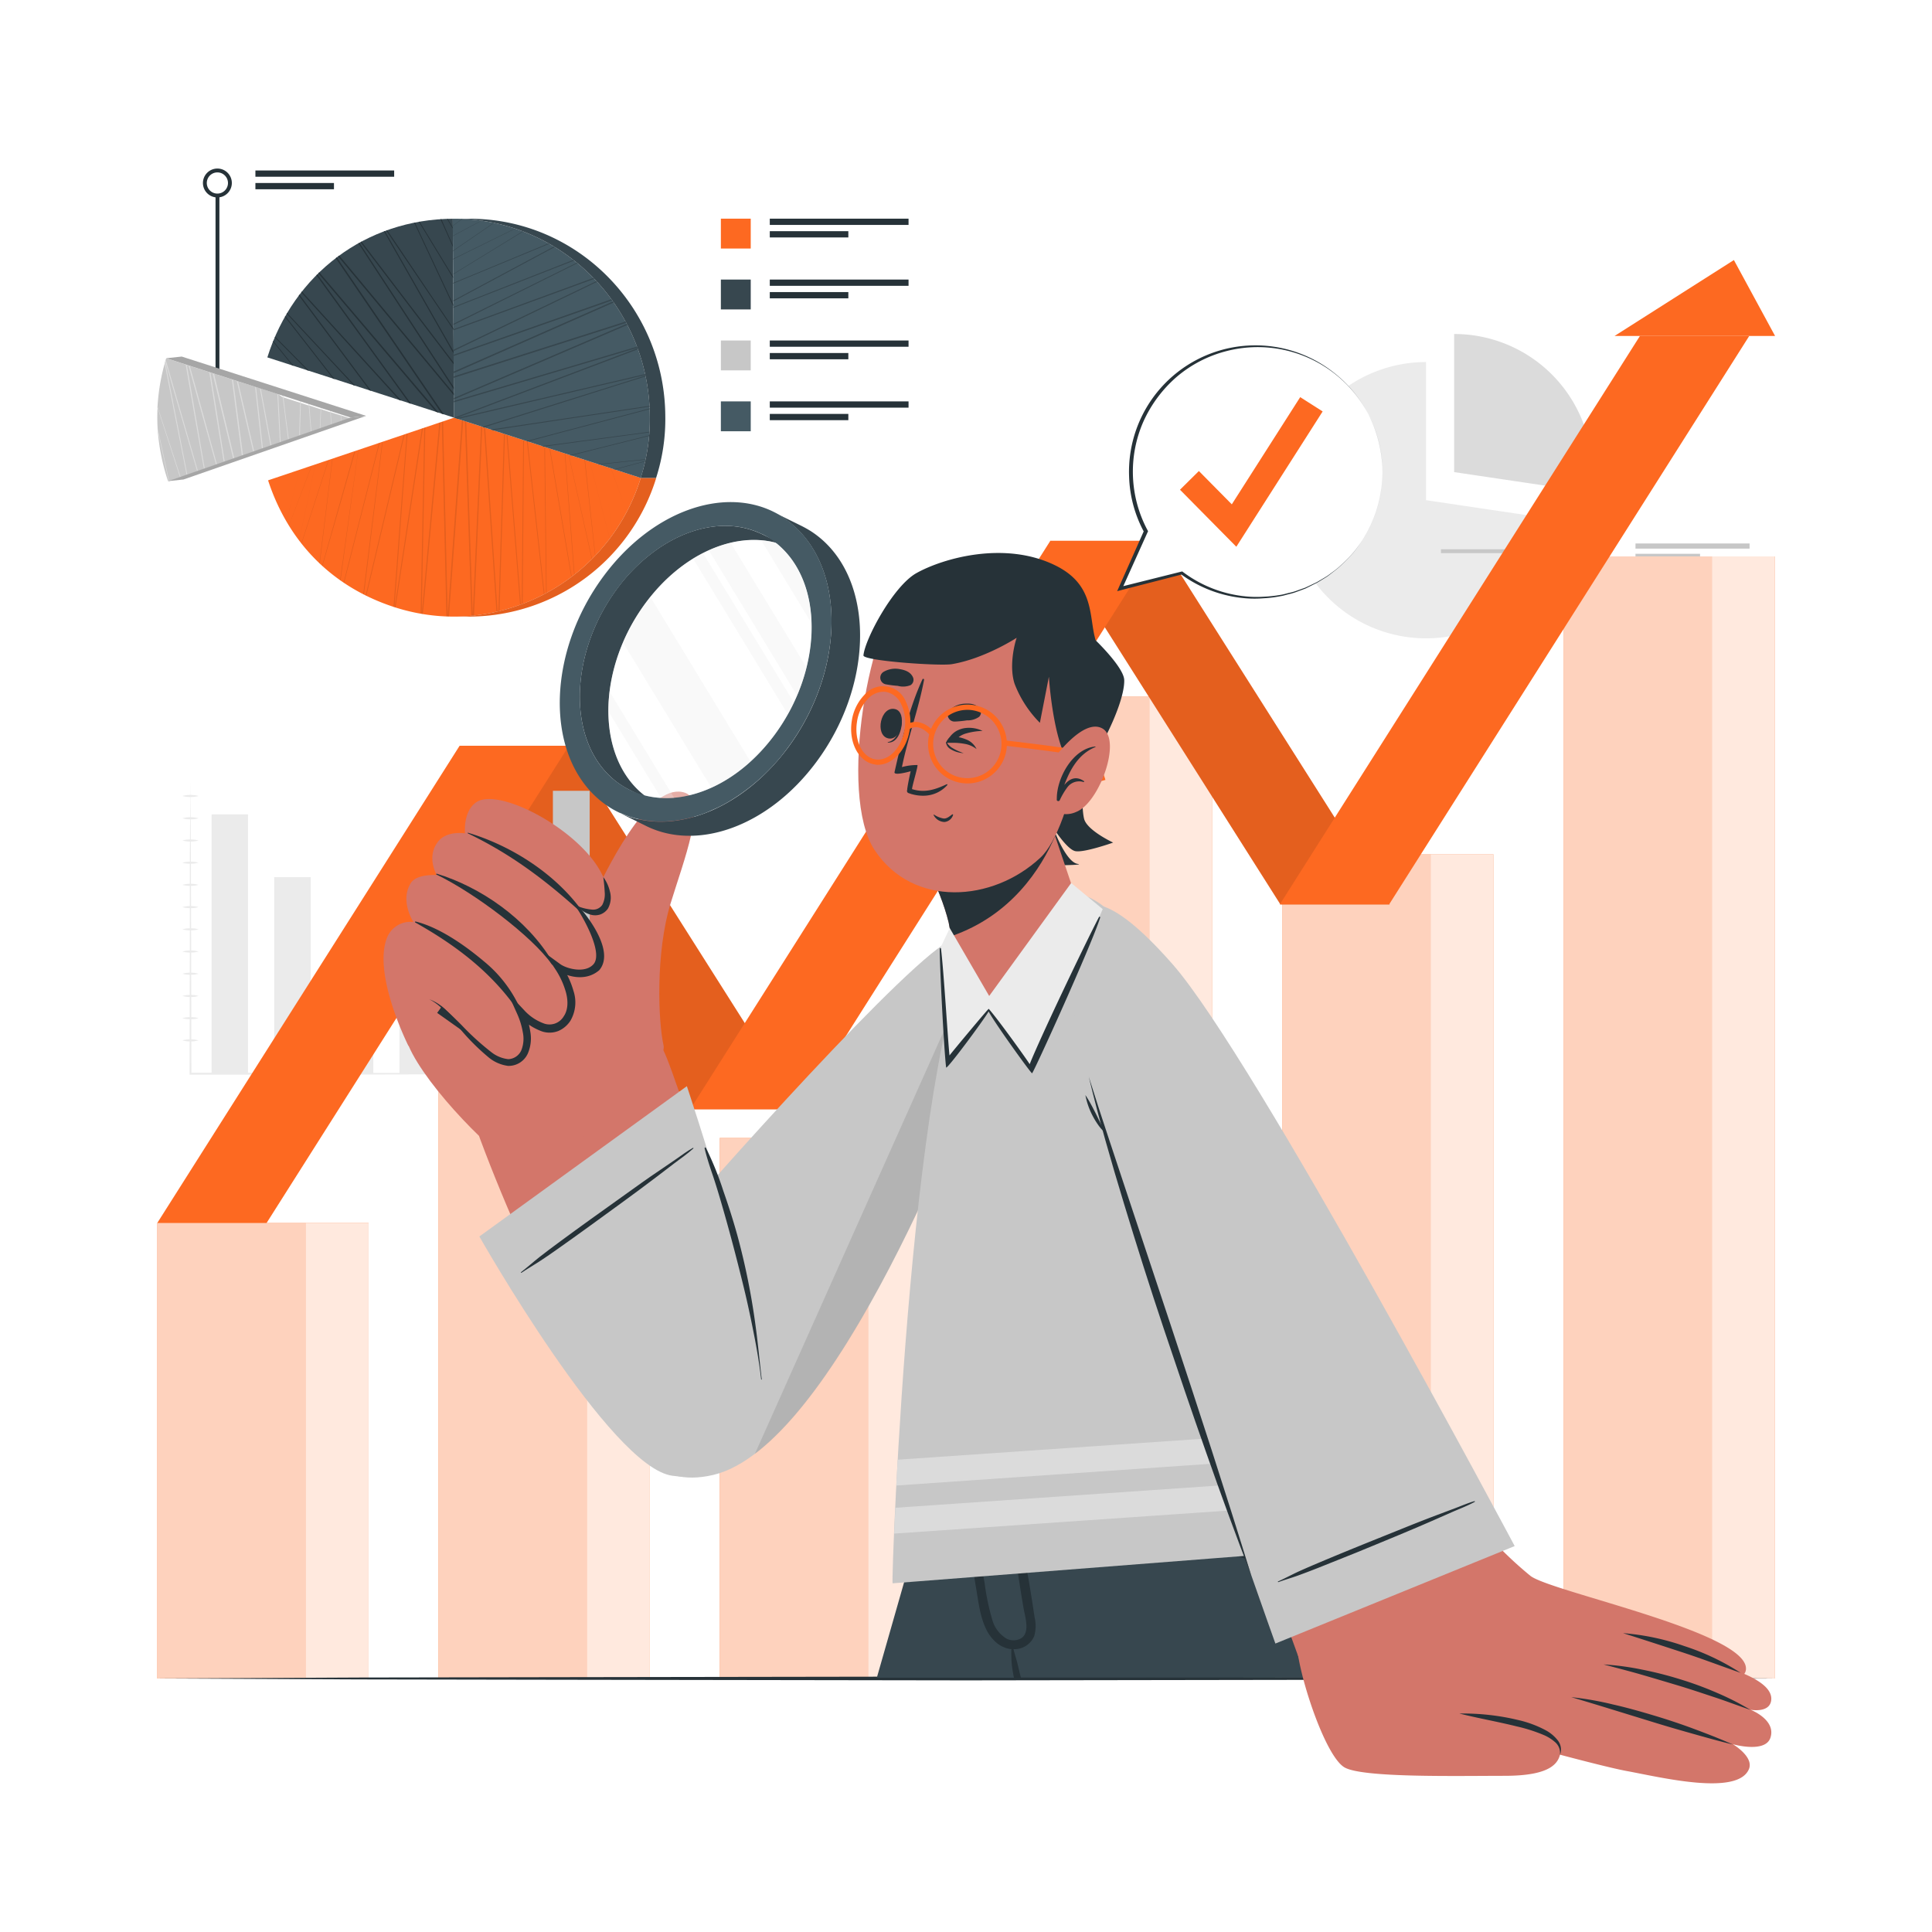 <svg class="animated" id="freepik_stories-analyze" xmlns="http://www.w3.org/2000/svg" viewBox="0 0 500 500" version="1.1" xmlns:xlink="http://www.w3.org/1999/xlink" xmlns:svgjs="http://svgjs.com/svgjs"><style>svg#freepik_stories-analyze:not(.animated) .animable {opacity: 0;}svg#freepik_stories-analyze.animated #freepik--Character--inject-2 {animation: 3s Infinite  linear wind;animation-delay: 0s;}            @keyframes wind {                0% {                    transform: rotate( 0deg );                }                25% {                    transform: rotate( 1deg );                }                75% {                    transform: rotate( -1deg );                }            }        </style><g id="freepik--background-complete--inject-2" class="animable" style="transform-origin: 250px 182.28px;"><path d="M404.41,134.7a35.75,35.75,0,1,1-35.36-41v35.74Z" style="fill: rgb(235, 235, 235); transform-origin: 368.854px 129.45px;" id="elkbimhuo2ky9" class="animable"></path><path d="M412.07,122.18a35,35,0,0,1-.39,5.25l-35.35-5.25V86.44a35.71,35.71,0,0,1,35.74,35.74Z" style="fill: rgb(219, 219, 219); transform-origin: 394.2px 106.935px;" id="el54y3s9t1xl7" class="animable"></path><rect x="372.92" y="142.15" width="38.01" height="1" style="fill: rgb(199, 199, 199); transform-origin: 391.925px 142.65px;" id="ele72g06gi51" class="animable"></rect><path d="M413.6,145.82a3.17,3.17,0,1,1,3.16-3.17A3.16,3.16,0,0,1,413.6,145.82Zm0-5.33a2.17,2.17,0,1,0,2.16,2.16A2.16,2.16,0,0,0,413.6,140.49Z" style="fill: rgb(199, 199, 199); transform-origin: 413.59px 142.65px;" id="elbt0q2uq4v27" class="animable"></path><rect x="423.26" y="140.65" width="29.53" height="1.33" style="fill: rgb(199, 199, 199); transform-origin: 438.025px 141.315px;" id="el2htcikclqz" class="animable"></rect><rect x="423.26" y="143.32" width="16.71" height="1.33" style="fill: rgb(199, 199, 199); transform-origin: 431.615px 143.985px;" id="el71818bom99f" class="animable"></rect><rect x="54.76" y="210.76" width="9.43" height="67.1" style="fill: rgb(235, 235, 235); transform-origin: 59.475px 244.31px;" id="elpqtuosmnan" class="animable"></rect><rect x="70.97" y="227.01" width="9.43" height="50.86" style="fill: rgb(235, 235, 235); transform-origin: 75.685px 252.44px;" id="else9cixuot9q" class="animable"></rect><rect x="87.18" y="252.43" width="9.43" height="25.43" style="fill: rgb(235, 235, 235); transform-origin: 91.895px 265.145px;" id="el0oqd1padydbh" class="animable"></rect><rect x="103.38" y="237.91" width="9.43" height="39.95" style="fill: rgb(235, 235, 235); transform-origin: 108.095px 257.885px;" id="elmta5s0va8wn" class="animable"></rect><rect x="119.59" y="222.66" width="9.43" height="55.21" style="fill: rgb(235, 235, 235); transform-origin: 124.305px 250.265px;" id="elm9mflkwbez" class="animable"></rect><rect x="135.8" y="213.69" width="9.43" height="64.18" style="fill: rgb(235, 235, 235); transform-origin: 140.515px 245.78px;" id="elmvce89svd7g" class="animable"></rect><path d="M49.29,202.23l.11,18.91.06,18.91.07,37.81-.24-.23q13,0,26,0l26,.05,26,.05,26,.14-26,.14-26,.06-26,.05q-13,0-26,0h-.23v-.24l.07-37.81,0-18.91Z" style="fill: rgb(235, 235, 235); transform-origin: 101.175px 240.175px;" id="eldjduanvbim4" class="animable"></path><path d="M47.21,206a7.11,7.11,0,0,1,2.08-.26,7,7,0,0,1,2.08.26,7.38,7.38,0,0,1-2.08.27A7.48,7.48,0,0,1,47.21,206Z" style="fill: rgb(235, 235, 235); transform-origin: 49.29px 206.004px;" id="elcwbmfm2ukef" class="animable"></path><path d="M47.21,211.77a7.48,7.48,0,0,1,2.08-.27,7.38,7.38,0,0,1,2.08.27,7.38,7.38,0,0,1-2.08.27A7.48,7.48,0,0,1,47.21,211.77Z" style="fill: rgb(235, 235, 235); transform-origin: 49.29px 211.77px;" id="elvc1n2pjxjx9" class="animable"></path><path d="M47.21,217.52a7.48,7.48,0,0,1,2.08-.27,7.38,7.38,0,0,1,2.08.27,7.38,7.38,0,0,1-2.08.27A7.48,7.48,0,0,1,47.21,217.52Z" style="fill: rgb(235, 235, 235); transform-origin: 49.29px 217.52px;" id="eldyw92rutqcc" class="animable"></path><path d="M47.21,223.27a7.48,7.48,0,0,1,2.08-.27,7.38,7.38,0,0,1,2.08.27,7,7,0,0,1-2.08.26A7.11,7.11,0,0,1,47.21,223.27Z" style="fill: rgb(235, 235, 235); transform-origin: 49.29px 223.266px;" id="elg76ferk1flb" class="animable"></path><path d="M47.21,229a7.48,7.48,0,0,1,2.08-.27,7,7,0,0,1,2.08.27,7.37,7.37,0,0,1-2.08.26A7.46,7.46,0,0,1,47.21,229Z" style="fill: rgb(235, 235, 235); transform-origin: 49.29px 228.995px;" id="elg0tzul8zxbu" class="animable"></path><path d="M47.21,234.76a7.11,7.11,0,0,1,2.08-.26,7,7,0,0,1,2.08.26,7.38,7.38,0,0,1-2.08.27A7.48,7.48,0,0,1,47.21,234.76Z" style="fill: rgb(235, 235, 235); transform-origin: 49.29px 234.764px;" id="elgg9am2fntok" class="animable"></path><path d="M47.21,240.51a7.48,7.48,0,0,1,2.08-.27,7.38,7.38,0,0,1,2.08.27,7.38,7.38,0,0,1-2.08.27A7.48,7.48,0,0,1,47.21,240.51Z" style="fill: rgb(235, 235, 235); transform-origin: 49.29px 240.51px;" id="elvuw1mf3v2d" class="animable"></path><path d="M47.21,246.26a7.48,7.48,0,0,1,2.08-.27,7.38,7.38,0,0,1,2.08.27,7.38,7.38,0,0,1-2.08.27A7.48,7.48,0,0,1,47.21,246.26Z" style="fill: rgb(235, 235, 235); transform-origin: 49.29px 246.26px;" id="elgre161pmd2w" class="animable"></path><path d="M47.21,252a7.48,7.48,0,0,1,2.08-.27,7.38,7.38,0,0,1,2.08.27,7,7,0,0,1-2.08.26A7.11,7.11,0,0,1,47.21,252Z" style="fill: rgb(235, 235, 235); transform-origin: 49.29px 251.996px;" id="elg0ao60ty7bj" class="animable"></path><path d="M47.21,257.76a7.48,7.48,0,0,1,2.08-.27,7,7,0,0,1,2.08.27,7,7,0,0,1-2.08.26A7.46,7.46,0,0,1,47.21,257.76Z" style="fill: rgb(235, 235, 235); transform-origin: 49.29px 257.755px;" id="elzko9lclor9" class="animable"></path><path d="M47.21,263.5a7.46,7.46,0,0,1,2.08-.26,7,7,0,0,1,2.08.26,7,7,0,0,1-2.08.27A7.48,7.48,0,0,1,47.21,263.5Z" style="fill: rgb(235, 235, 235); transform-origin: 49.29px 263.505px;" id="eldxqi6ry62vr" class="animable"></path><path d="M47.21,269.25a7.48,7.48,0,0,1,2.08-.27,7.38,7.38,0,0,1,2.08.27,7.38,7.38,0,0,1-2.08.27A7.48,7.48,0,0,1,47.21,269.25Z" style="fill: rgb(235, 235, 235); transform-origin: 49.29px 269.25px;" id="elarglbssddw" class="animable"></path></g><g id="freepik--chart-2--inject-2" class="animable animator-active" style="transform-origin: 250.005px 289.195px;"><rect x="40.7" y="316.51" width="54.69" height="117.88" style="fill: rgb(253, 105, 33); transform-origin: 68.045px 375.45px;" id="el5yh0wlsar19" class="animable"></rect><g id="elgvpwqtvmd0m"><rect x="40.7" y="316.51" width="54.69" height="117.88" style="fill: rgb(255, 255, 255); opacity: 0.7; transform-origin: 68.045px 375.45px;" class="animable"></rect></g><g id="elv5mftk23jc"><rect x="79.18" y="316.51" width="16.21" height="117.88" style="fill: rgb(255, 255, 255); opacity: 0.5; transform-origin: 87.285px 375.45px;" class="animable"></rect></g><rect x="113.48" y="227.15" width="54.68" height="207.24" style="fill: rgb(253, 105, 33); transform-origin: 140.82px 330.77px;" id="ely3tzmjv13yd" class="animable"></rect><g id="eld37egp0836a"><rect x="113.48" y="227.15" width="54.68" height="207.24" style="fill: rgb(255, 255, 255); opacity: 0.7; transform-origin: 140.82px 330.77px;" class="animable"></rect></g><g id="elq9b77d638bq"><rect x="151.96" y="227.15" width="16.21" height="207.24" style="fill: rgb(255, 255, 255); opacity: 0.5; transform-origin: 160.065px 330.77px;" class="animable"></rect></g><rect x="186.27" y="294.5" width="54.69" height="139.89" style="fill: rgb(253, 105, 33); transform-origin: 213.615px 364.445px;" id="el6vwoxxkxceo" class="animable"></rect><g id="elfjth2xwuyql"><rect x="186.27" y="294.5" width="54.69" height="139.89" style="fill: rgb(255, 255, 255); opacity: 0.7; transform-origin: 213.615px 364.445px;" class="animable"></rect></g><g id="elw1bwejx6ki"><rect x="224.75" y="294.5" width="16.21" height="139.89" style="fill: rgb(255, 255, 255); opacity: 0.5; transform-origin: 232.855px 364.445px;" class="animable"></rect></g><rect x="259.05" y="180.22" width="54.69" height="254.16" style="fill: rgb(253, 105, 33); transform-origin: 286.395px 307.3px;" id="el7aw4mjpszqf" class="animable"></rect><g id="el9rxlqxik3l7"><rect x="259.05" y="180.22" width="54.69" height="254.16" style="fill: rgb(255, 255, 255); opacity: 0.7; transform-origin: 286.395px 307.3px;" class="animable"></rect></g><g id="el31ox7uwflxu"><rect x="297.53" y="180.22" width="16.21" height="254.16" style="fill: rgb(255, 255, 255); opacity: 0.5; transform-origin: 305.635px 307.3px;" class="animable"></rect></g><rect x="331.83" y="221.11" width="54.68" height="213.28" style="fill: rgb(253, 105, 33); transform-origin: 359.17px 327.75px;" id="elp0o6bad2e0d" class="animable"></rect><g id="elssmt5pcil1i"><rect x="331.83" y="221.11" width="54.68" height="213.28" style="fill: rgb(255, 255, 255); opacity: 0.7; transform-origin: 359.17px 327.75px;" class="animable"></rect></g><g id="ellvykd3ja4td"><rect x="370.31" y="221.11" width="16.21" height="213.28" style="fill: rgb(255, 255, 255); opacity: 0.5; transform-origin: 378.415px 327.75px;" class="animable"></rect></g><rect x="404.62" y="144" width="54.69" height="290.39" style="fill: rgb(253, 105, 33); transform-origin: 431.965px 289.195px;" id="el5yb7p9vs5n8" class="animable"></rect><g id="el9627qlcekj"><rect x="404.62" y="144" width="54.69" height="290.39" style="fill: rgb(255, 255, 255); opacity: 0.7; transform-origin: 431.965px 289.195px;" class="animable"></rect></g><g id="elqfrxem4gw9n"><rect x="443.1" y="144" width="16.21" height="290.39" style="fill: rgb(255, 255, 255); opacity: 0.5; transform-origin: 451.205px 289.195px;" class="animable"></rect></g></g><g id="freepik--Arrow--inject-2" class="animable" style="transform-origin: 250.045px 191.905px;"><polygon points="118.98 193.01 147.27 193.01 206.87 287.07 178.57 287.07 118.98 193.01" style="fill: rgb(253, 105, 33); transform-origin: 162.925px 240.04px;" id="elvxq7taxpv5r" class="animable"></polygon><g id="ellz01dq05zmp"><polygon points="118.98 193.01 147.27 193.01 206.87 287.07 178.57 287.07 118.98 193.01" style="opacity: 0.1; transform-origin: 162.925px 240.04px;" class="animable"></polygon></g><polygon points="271.76 139.98 300.06 139.98 359.65 234.05 331.36 234.05 271.76 139.98" style="fill: rgb(253, 105, 33); transform-origin: 315.705px 187.015px;" id="eliz1rfdm9x2s" class="animable"></polygon><g id="elj72yw0e1u2"><polygon points="271.76 139.98 300.06 139.98 359.65 234.05 331.36 234.05 271.76 139.98" style="opacity: 0.1; transform-origin: 315.705px 187.015px;" class="animable"></polygon></g><polygon points="147.24 193.01 118.94 193.01 40.7 316.51 68.99 316.51 147.24 193.01" style="fill: rgb(253, 105, 33); transform-origin: 93.97px 254.76px;" id="el4n7an3x0x5w" class="animable"></polygon><polygon points="300.11 139.98 271.81 139.98 178.62 287.07 206.91 287.07 300.11 139.98" style="fill: rgb(253, 105, 33); transform-origin: 239.365px 213.525px;" id="elswhq71bskue" class="animable"></polygon><polygon points="452.7 86.95 424.41 86.95 331.22 234.05 359.51 234.05 452.7 86.95" style="fill: rgb(253, 105, 33); transform-origin: 391.96px 160.5px;" id="el3f1zgpxdzjz" class="animable"></polygon><polygon points="417.84 86.95 459.39 86.95 448.73 67.3 417.84 86.95" style="fill: rgb(253, 105, 33); transform-origin: 438.615px 77.125px;" id="elbz4m3cgxrn" class="animable"></polygon></g><g id="freepik--Table--inject-2" class="animable" style="transform-origin: 249.995px 434.385px;"><polygon points="459.39 434.39 407.05 434.63 354.7 434.72 250 434.88 145.3 434.72 92.95 434.63 40.6 434.39 92.95 434.14 145.3 434.05 250 433.89 354.7 434.06 407.05 434.14 459.39 434.39" style="fill: rgb(38, 50, 56); transform-origin: 249.995px 434.385px;" id="eln2z5fzigwie" class="animable"></polygon></g><g id="freepik--Character--inject-2" class="animable" style="transform-origin: 278.838px 295.73px;"><path d="M240.92,246.89c-19.91,16.41-71.65,75.4-74.3,79.47-6.93,10.68-12.92,62.64,18,55.34S250,287.33,260.4,257.82C265.92,242.18,257.17,233.5,240.92,246.89Z" style="fill: rgb(199, 199, 199); transform-origin: 211.551px 311.346px;" id="elak2tx0mb706" class="animable"></path><g id="elq8dn3bumwp"><path d="M195.35,376.29c27.79-21,55.82-92.33,65-118.47,3.37-9.53,1.43-16.49-4.28-17.42Z" style="opacity: 0.1; transform-origin: 228.679px 308.345px;" class="animable"></path></g><path d="M171.65,271.75c-3.56-6.63-51.37,12.33-47.51,22.71,14.12,38,34.41,74.17,41.8,81.34,9.69,9.4,24.88,3.95,29.52-4C201.9,360.68,175.18,278.32,171.65,271.75Z" style="fill: rgb(211, 118, 106); transform-origin: 160.188px 325.569px;" id="elovrv11zij4" class="animable"></path><path d="M134.72,302.51c6.09,2.73,38.5-25.29,37-32-1.36-6-2.12-23.88,1.85-36.78,3.32-10.84,9.5-26.55,3.73-28.56-8.39-2.94-18.58,16-23.77,27.21-3.93-5.45-7.83-9.77-11-11.46-10.6-5.6-41.63,38.57-36.77,49.76C110.4,281.49,128.62,299.79,134.72,302.51Z" style="fill: rgb(211, 118, 106); transform-origin: 142.457px 253.78px;" id="el2t6qbsv3lhb" class="animable"></path><g id="el3j3vxxrsr5b"><rect x="143.09" y="204.66" width="9.52" height="41.88" style="fill: rgb(199, 199, 199); transform-origin: 147.85px 225.6px; transform: rotate(35.32deg);" class="animable"></rect></g><polygon points="124.89 270.47 113.14 262.14 113.14 262.14 134.6 231.85 146.35 240.17 146.35 240.17 124.89 270.47" style="fill: rgb(38, 50, 56); transform-origin: 129.745px 251.16px;" id="elq5ot159upuj" class="animable"></polygon><path d="M157.1,232.84c-.83,6.17-7.63,1.66-7.63,1.66s8.23,8.86,4.91,14.9c-3.22,5.81-11.25.06-11.83-.34.43.47,7.78,8.81,3.82,14.53-4.12,6-11.19-1.2-11.64-1.67.27.58,3.67,8.23-.33,11.89-6.87,6.3-16.11-13-23.33-15.23,0,0-5.14,11.8-5.36,12.11,0,0-9.17-18.2-5.64-27.77a6.5,6.5,0,0,1,6.92-4.3s-3.61-5.54-.63-10.15c1.53-2.36,6.67-2,6.67-2s-2.7-4.56.21-8.49c2.3-3.15,7.1-2.3,7.1-2.3s-.57-5.58,2.83-8C130,202.7,158.87,219.61,157.1,232.84Z" style="fill: rgb(211, 118, 106); transform-origin: 128.22px 240.928px;" id="els47zveyohxd" class="animable"></path><path d="M121.12,215.69a.09.09,0,1,1,.06-.16c10.84,3.24,21.76,10.13,28.68,19.17.23.3-.15.8-.47.52C140.48,227.26,131.93,220.91,121.12,215.69Z" style="fill: rgb(38, 50, 56); transform-origin: 135.482px 225.406px;" id="elw2dji62unzc" class="animable"></path><path d="M112.92,226.32c-.11,0,0-.25.11-.21,11.16,3.41,23.24,11.5,30,22.86.23.39,0,1-.26.55C137.71,242.3,122.68,231,112.92,226.32Z" style="fill: rgb(38, 50, 56); transform-origin: 127.999px 237.892px;" id="eln7v9bfwyxo" class="animable"></path><path d="M134.93,262.88c-6.9-10.64-16.51-18-27.47-24.15-.14-.08,0-.28.12-.24,6.18,1.54,12.76,6.19,17.57,10.23a33.49,33.49,0,0,1,10.15,13.92C135.38,262.86,135.07,263.11,134.93,262.88Z" style="fill: rgb(38, 50, 56); transform-origin: 121.357px 250.728px;" id="el9qtbsrnxaxo" class="animable"></path><path d="M149.68,234.49c.27.36-.55.36-.29.73,1.1,1.53,6.91,11.33,4.18,14.35-2.18,2.41-6.94,1.14-8.58-.06l-4.12-3,2.82,4.28a21.07,21.07,0,0,1,2.81,6.16c.55,2.15.53,4.43-.61,6.08a4.27,4.27,0,0,1-5,1.89,12.87,12.87,0,0,1-5.37-3.63l-4.15-4.4,2.47,5.49a19.92,19.92,0,0,1,1.47,4.8,8.12,8.12,0,0,1-.4,4.65,3.85,3.85,0,0,1-3.36,2.28,8.59,8.59,0,0,1-4.4-1.82,67.7,67.7,0,0,1-7.76-7.07c-1.26-1.25-2.52-2.5-3.84-3.7a12.49,12.49,0,0,0-4.45-2.91,13.62,13.62,0,0,1,4.1,3.26c1.22,1.28,2.37,2.62,3.53,4a57.4,57.4,0,0,0,7.56,7.64,9.89,9.89,0,0,0,5.2,2.34,5.44,5.44,0,0,0,5.09-3.16,9.87,9.87,0,0,0,.65-5.76,21.52,21.52,0,0,0-1.56-5.36L134,262.59a15,15,0,0,0,6.3,4.35,6.23,6.23,0,0,0,4.19-.12,7,7,0,0,0,3.15-2.68,9.43,9.43,0,0,0,.77-7.71,22.65,22.65,0,0,0-3.2-6.73l-1.3,1.25c2.13,1.46,7.3,3.46,11.17.14C159.43,246,151.3,236.18,149.68,234.49Z" style="fill: rgb(38, 50, 56); transform-origin: 133.723px 255.171px;" id="el6zyqv9f7ynv" class="animable"></path><path d="M149.47,234.5a12.75,12.75,0,0,0,3.72.9,2.88,2.88,0,0,0,2.67-1.2,5.87,5.87,0,0,0,.64-3.28c-.06-1.26-.19-2.57-.37-3.93a10.11,10.11,0,0,1,1.72,3.75,5.8,5.8,0,0,1-.54,4.43,4.08,4.08,0,0,1-2,1.51,4.28,4.28,0,0,1-2.35.06A6.7,6.7,0,0,1,149.47,234.5Z" style="fill: rgb(38, 50, 56); transform-origin: 153.768px 231.933px;" id="el20htv48neer" class="animable"></path><path d="M177.76,281.1,124.06,320s33.92,59.9,50,61.93c10.73,1.35,24.26-1.76,23.76-22.16S177.76,281.1,177.76,281.1Z" style="fill: rgb(199, 199, 199); transform-origin: 160.947px 331.651px;" id="elovoejsnwkdb" class="animable"></path><path d="M182.68,297.05a80,80,0,0,1,4.53,11.2c1.33,3.79,2.55,7.6,3.62,11.47a179.53,179.53,0,0,1,4.76,23.77c.61,4.48,1,9,1.55,13.47a.08.08,0,1,1-.16,0c-.44-4-1.14-8-1.91-11.9s-1.62-7.93-2.58-11.86c-1.88-7.71-3.9-15.39-6.14-23-.63-2.13-1.28-4.26-2-6.37s-1.46-4.38-2-6.63C182.34,297,182.58,296.87,182.68,297.05Z" style="fill: rgb(38, 50, 56); transform-origin: 189.745px 327.002px;" id="elbvz4kf6ruui" class="animable"></path><path d="M179.33,297.07c-1.51.84-2.91,1.9-4.32,2.88l-4.39,3c-3,2-5.89,4.1-8.81,6.19-5.84,4.17-11.68,8.32-17.44,12.59-1.59,1.17-3.17,2.35-4.72,3.57s-3.17,2.67-4.81,3.94c-.1.07,0,.21.13.14,1.48-1,3-1.86,4.52-2.85s3-2,4.52-3.08q4.4-3.1,8.75-6.26c5.71-4.15,11.45-8.28,17.07-12.55l4.7-3.59c1.64-1.25,3.38-2.43,4.9-3.82C179.51,297.16,179.43,297,179.33,297.07Z" style="fill: rgb(38, 50, 56); transform-origin: 157.131px 313.226px;" id="el1r0zb5styei" class="animable"></path><path d="M226.92,434.19h83.39c.69-2.68,1.35-5.32,2-7.92.76-3,1.51-5.91,2.23-8.75.16-.64.33-1.27.49-1.9l1.61-6.36c.32-1.26.64-2.49.94-3.72s.64-2.47.94-3.67c.09-.31.16-.63.25-.94s.17-.68.25-1,.21-.83.32-1.24h0l.33-1.28c.21-.8.41-1.59.6-2.36.29-1.15.58-2.27.85-3.35.12-.48.25-1,.36-1.42.2-.76.39-1.5.57-2.23.13-.49.25-1,.36-1.43q.75-2.86,1.38-5.39c.11-.44.22-.87.34-1.3.18-.73.36-1.42.52-2.1.12-.42.23-.84.32-1.24.37-1.43.71-2.74,1-3.9.09-.3.16-.6.24-.88.19-.77.37-1.44.52-2,.06-.25.11-.48.17-.69s.12-.47.17-.67.08-.29.11-.42.11-.4.15-.57,0-.18.06-.25c.13-.5.19-.75.19-.75H246.42s-2.68,9.21-7,24.07l-2.81,9.76C233.81,410.12,230.49,421.68,226.92,434.19Z" style="fill: rgb(55, 71, 79); transform-origin: 277.25px 400.325px;" id="eleed85t0oei4" class="animable"></path><path d="M296.66,434.19h2.08q4.63-19.15,9-38.39,1.05-4.68,2.07-9.37c.07-.29.13-.58.19-.87s-.2-.23-.24-.07l-.08.29c-.94,3.35-1.89,6.71-2.8,10.07Q301.57,415,296.66,434.19Z" style="fill: rgb(38, 50, 56); transform-origin: 303.334px 409.773px;" id="el9hl7xymlor" class="animable"></path><path d="M249.05,366.39l3.58,17.93L255.57,399l5,25.07.51,2.57.86,4.28.64,3.24h47.74c.68-2.69,1.36-5.33,2-7.92.76-3,1.51-5.91,2.23-8.75.16-.64.33-1.27.49-1.9l1.61-6.36c.32-1.26.64-2.49.94-3.72s.64-2.47.94-3.67c.09-.31.16-.63.25-.94s.17-.68.25-1,.21-.83.32-1.24h0l.33-1.28c.21-.8.41-1.59.6-2.36.29-1.15.58-2.27.85-3.35.13-.49.25-1,.36-1.42.2-.76.39-1.5.57-2.23.13-.49.25-1,.36-1.43q.75-2.86,1.38-5.39c.11-.44.22-.87.34-1.3.18-.73.36-1.42.52-2.1.12-.42.23-.84.32-1.24.37-1.43.71-2.74,1-3.9.09-.3.16-.6.24-.88.19-.77.37-1.44.52-2,.06-.25.11-.48.17-.69s.12-.47.17-.67.08-.29.11-.42.11-.4.15-.57,0-.18.06-.25c.13-.5.19-.75.19-.75Z" style="fill: rgb(38, 50, 56); transform-origin: 288.32px 400.275px;" id="elba0kdjms588" class="animable"></path><path d="M249,366.35v0c0,.44.33,5.28,1.12,12.67.22,2.15.48,4.52.79,7.06.47,4,1.07,8.42,1.8,13.09,1.24,8.15,2.87,17,5,25.72.75,3.13,1.58,6.23,2.46,9.26l104.78,0c-1.23-16-2.37-30.41-3.26-41.79-1.26-16-2.06-26.05-2.06-26.05l-95.06,0Z" style="fill: rgb(55, 71, 79); transform-origin: 306.975px 400.23px;" id="el6z4aw8v69gr" class="animable"></path><path d="M249.26,376c.11,3.75.27,7.49.52,11.23.25,4,.62,8.08,1.15,12.12,0,.15,0,.29,0,.44q.75,5.67,1.7,11.32c.6,3.51,1,7.29,2.6,10.54a10.3,10.3,0,0,0,2.45,3.3,7.35,7.35,0,0,0,3.35,1.74,4.35,4.35,0,0,0,.63.1h.18a.24.24,0,0,0-.12.23c0,1.25,0,2.53.15,3.78,0,0,0,.11,0,.16.13,1.09.33,2.16.53,3.24h1.8s0,0,0-.06c-.31-1.18-.58-2.38-.87-3.57s-.72-2.41-1-3.65c0-.05-.05-.08-.08-.12a5.57,5.57,0,0,0,5.41-3.39,9.65,9.65,0,0,0,.08-4.92c-.32-2.15-.64-4.29-1-6.44-.61-3.94-1.4-7.84-2.1-11.76-.11-.59-.21-1.2-.32-1.79-1.4-8-2.87-16-4.64-23.86-.06-.33-.14-.66-.21-1s-.4-.16-.38.05c.05.53.11,1.07.17,1.59q.46,4.56,1.09,9.07c.51,3.54.85,7.1,1.35,10.64.17,1.21.34,2.41.52,3.62.81,5.82,1.66,11.65,2.65,17.45.47,2.69,2.15,7.52-1.73,8.36a4,4,0,0,1-2.63-.33,8.27,8.27,0,0,1-3.61-4.56,60,60,0,0,1-2.06-9.7q-.94-5.32-1.69-10.66h0q-.94-6.68-2-13.33c-.34-2.26-.7-4.52-1.06-6.78l-.51-3.14C249.61,375.7,249.26,375.76,249.26,376Z" style="fill: rgb(38, 50, 56); transform-origin: 258.64px 403.825px;" id="elcklk0r1tf0p" class="animable"></path><path d="M342,403.84a52.72,52.72,0,0,1-12.93-1.74c-1.95-.5-3.87-1.12-5.78-1.75a14.93,14.93,0,0,1-5.22-2.62c-2.94-2.53-4.31-6.52-5.58-10.07a95.76,95.76,0,0,1-3.39-12.22c0-.21-.34-.14-.35.05a47.48,47.48,0,0,0,1.76,13.88c1.05,3.83,2.47,8.11,5.57,10.8,3.25,2.82,7.68,3.81,11.84,4.33a54.48,54.48,0,0,0,14.09-.2A.23.23,0,0,0,342,403.84Z" style="fill: rgb(38, 50, 56); transform-origin: 325.486px 390.087px;" id="elxg6v3qe4nw" class="animable"></path><path d="M349.25,375.56q.35,8.79.74,17.61.9,20.5,2,41h2q-1.35-20.55-2.85-41.09-.65-8.78-1.33-17.55A.25.25,0,0,0,349.25,375.56Z" style="fill: rgb(38, 50, 56); transform-origin: 351.62px 404.718px;" id="elf5xbrpk3ooe" class="animable"></path><path d="M231,409.76,369.15,399S342.22,293.12,288.32,237c-12.43-12.94-27.2-3.57-34.32,4.39C235.93,261.64,230.57,409.31,231,409.76Z" style="fill: rgb(199, 199, 199); transform-origin: 300.063px 320.176px;" id="els56dnfmirv" class="animable"></path><path d="M366,387.62l-134.59,9.27q.13-3,.31-6.68L364,381.11C364.7,383.49,365.37,385.67,366,387.62Z" style="fill: rgb(219, 219, 219); transform-origin: 298.705px 389px;" id="elng4hhglmvxq" class="animable"></path><path d="M362.16,375.45l-130.21,9q.18-3.19.37-6.68L360,369Q361.16,372.36,362.16,375.45Z" style="fill: rgb(219, 219, 219); transform-origin: 297.055px 376.725px;" id="elnse3yv4cjsa" class="animable"></path><path d="M303,250.33c29.08,38.37,77.63,138.35,84.77,153,4.84,10-48.26,36.27-50.51,29-2.89-9.3-50.38-132-57-176.71C276.57,231.17,292.9,237.06,303,250.33Z" style="fill: rgb(211, 118, 106); transform-origin: 333.904px 336.207px;" id="elupdcx3fyi3" class="animable"></path><path d="M335.79,427.39c1.24,9.05,7.49,27.26,12.15,30s29.09,2.19,41.41,2.19,14.75-3.38,14.54-7.54-26.05-5-26.05-5,34.53,9.72,43.21,11.31,28.69,6.54,31.58-.53c1.31-3.19-4.17-6.42-4.17-6.42s8.4,2.41,9.73-1.69c1.52-4.66-5.15-7.23-5.15-7.23s5.24,1,5.37-2.76c.26-8.5-32.57-12.68-32.57-12.68s25.14,12,26,5.09c1.12-9.6-50.41-20.12-55.77-24.3a99.78,99.78,0,0,1-10.92-10.42Z" style="fill: rgb(211, 118, 106); transform-origin: 397.103px 429.465px;" id="elk9h6vivt13a" class="animable"></path><path d="M403.71,454.18a3.68,3.68,0,0,0-1.17-3.24,10.73,10.73,0,0,0-3-1.91,41.5,41.5,0,0,0-7.06-2.25c-4.86-1.21-9.83-2.07-14.79-3.32a61,61,0,0,1,15.21,1.68,28.33,28.33,0,0,1,7.26,2.72,9.94,9.94,0,0,1,3,2.56A3.81,3.81,0,0,1,403.71,454.18Z" style="fill: rgb(38, 50, 56); transform-origin: 390.834px 448.816px;" id="eldbkof9e10li" class="animable"></path><path d="M448.46,451.47c-3.55-.85-7-1.83-10.55-2.83s-7-2-10.44-3.07l-10.4-3.2c-3.47-1.07-6.94-2.12-10.44-3.15a82,82,0,0,1,10.79,1.89c3.56.8,7.07,1.8,10.55,2.84s6.95,2.19,10.36,3.46S445.14,450,448.46,451.47Z" style="fill: rgb(38, 50, 56); transform-origin: 427.545px 445.345px;" id="el1i92gdbg8q3" class="animable"></path><path d="M415,430.75a71.16,71.16,0,0,1,10,1.35,93.84,93.84,0,0,1,9.74,2.47A87.16,87.16,0,0,1,444.1,438a72.7,72.7,0,0,1,8.94,4.52c-3.18-1.08-6.27-2.27-9.43-3.31s-6.28-2.1-9.46-3.05-6.35-1.9-9.54-2.82S418.2,431.61,415,430.75Z" style="fill: rgb(38, 50, 56); transform-origin: 434.02px 436.635px;" id="ele9jnwj9o41l" class="animable"></path><path d="M420.05,422.66A62.64,62.64,0,0,1,435.9,426a61.55,61.55,0,0,1,14.58,6.93c-5.1-1.78-10.06-3.67-15.14-5.33S425.2,424.29,420.05,422.66Z" style="fill: rgb(38, 50, 56); transform-origin: 435.265px 427.795px;" id="elcksyx4nwm7o" class="animable"></path><path d="M392,400.12l-61.93,25.23s-47.91-133.92-52.29-164.53,4.38-35.53,25.66-11.31S392,400.12,392,400.12Z" style="fill: rgb(199, 199, 199); transform-origin: 334.341px 329.752px;" id="elwzdoe7dcub" class="animable"></path><path d="M381.57,388.5c-1.65.47-3.26,1.17-4.87,1.78l-5,1.88c-3.36,1.27-6.7,2.6-10,3.94-6.66,2.68-13.32,5.34-19.92,8.13-1.82.77-3.63,1.54-5.43,2.35s-3.71,1.85-5.59,2.7c-.12.05,0,.22.08.17,1.67-.61,3.39-1.09,5.07-1.7s3.42-1.27,5.11-1.94q5-2,10-4c6.53-2.69,13.07-5.35,19.54-8.18l5.41-2.38c1.89-.82,3.87-1.57,5.67-2.56A.1.1,0,0,0,381.57,388.5Z" style="fill: rgb(38, 50, 56); transform-origin: 356.207px 398.977px;" id="elbksx127ej49" class="animable"></path><path d="M323.84,407.78q-6.07-15.86-11.69-31.88c-3.77-10.67-7.4-21.39-11-32.13s-7-21.52-10.29-32.35-6.44-21.72-9.08-32.73l2.58,8.09,2.65,8.06L292.37,311l10.7,32.2c3.54,10.74,7.09,21.48,10.56,32.25S320.52,397,323.84,407.78Z" style="fill: rgb(38, 50, 56); transform-origin: 302.81px 343.235px;" id="elxygkd1hq5yi" class="animable"></path><path d="M286,293.12a10.55,10.55,0,0,1-1.86-2.09,19.74,19.74,0,0,1-1.43-2.38,18.93,18.93,0,0,1-1.81-5.24,25.27,25.27,0,0,1,1.43,2.37c.45.8.85,1.61,1.27,2.42C284.39,289.82,285.18,291.43,286,293.12Z" style="fill: rgb(38, 50, 56); transform-origin: 283.45px 288.265px;" id="elro7cgldtqc" class="animable"></path><path d="M280.18,200.31s-.38,8.63.39,11.62,7.51,6.13,7.51,6.13-7.67,2.72-9.85,2.2-5.7-6.11-5.7-6.11,3.24,8.95,6.36,9.42c1.93.29-4.75.36-4.75.36a9,9,0,0,1-5.84-2.71C266,218.65,280.18,200.31,280.18,200.31Z" style="fill: rgb(38, 50, 56); transform-origin: 278.064px 212.12px;" id="el98vm9o6sak" class="animable"></path><path d="M257.36,261.12c8.29-.07,18.81-15.33,21.74-26.32.2-.75-9.08-26.65-10.39-32-.26-1.1-31.44,16.3-31.44,16.3s6,10.35,8.24,19.65C245.69,239.56,249.35,261.18,257.36,261.12Z" style="fill: rgb(211, 118, 106); transform-origin: 258.187px 231.935px;" id="el816wv7tn28h" class="animable"></path><path d="M237.27,219.13s6,10.35,8.25,19.65c0,.18.27,1.53.71,3.49,15.53-5.36,23.25-17.59,26.83-25.9-2-5.87-3.82-11.39-4.34-13.54C268.44,201.74,237.27,219.13,237.27,219.13Z" style="fill: rgb(38, 50, 56); transform-origin: 255.165px 222.525px;" id="el8gkh9132haw" class="animable"></path><path d="M279.75,166.52c3.93,12.12-1.93,47.44-10.48,55.43-12.39,11.58-33,13-42.91-1.94-9.63-14.48-1.18-60.37,8.4-67.66C248.86,141.61,274,148.61,279.75,166.52Z" style="fill: rgb(211, 118, 106); transform-origin: 251.555px 189.096px;" id="eltvnt36ctwte" class="animable"></path><path d="M247.07,186.74a28.11,28.11,0,0,0,3.17-.31,5.12,5.12,0,0,0,3.17-.93,1.63,1.63,0,0,0,.22-2c-.89-1.28-2.42-1.49-3.89-1.39a6,6,0,0,0-4,1.69A1.75,1.75,0,0,0,247.07,186.74Z" style="fill: rgb(38, 50, 56); transform-origin: 249.574px 184.414px;" id="elkue1kaka7k" class="animable"></path><path d="M233.4,186.36c0-.09-.21.08-.22.18-.32,2.39-1.09,5.08-3.38,5.51-.07,0-.08.14,0,.14C232.49,192.26,233.48,188.68,233.4,186.36Z" style="fill: rgb(38, 50, 56); transform-origin: 231.574px 189.263px;" id="elwy19ldzzde" class="animable"></path><path d="M231.68,183.52c-3.78-.93-5.35,6.71-1.85,7.56S234.85,184.3,231.68,183.52Z" style="fill: rgb(38, 50, 56); transform-origin: 230.645px 187.294px;" id="el3mc5lkp5ual" class="animable"></path><path d="M229.18,177.09a30.52,30.52,0,0,0,3.17.41,5.13,5.13,0,0,0,3.31-.19,1.63,1.63,0,0,0,.67-1.9c-.57-1.45-2-2-3.48-2.24a6,6,0,0,0-4.26.75A1.76,1.76,0,0,0,229.18,177.09Z" style="fill: rgb(38, 50, 56); transform-origin: 232.118px 175.373px;" id="elpxdgljckqgg" class="animable"></path><path d="M246.44,210.76c-.67.47-1.36,1.14-2.24,1.07a6.41,6.41,0,0,1-2.46-1,.08.08,0,0,0-.12.1,3.24,3.24,0,0,0,2.81,1.8,2.58,2.58,0,0,0,2.22-1.8C246.71,210.78,246.53,210.7,246.44,210.76Z" style="fill: rgb(38, 50, 56); transform-origin: 244.137px 211.735px;" id="eldhfnz0rg0pc" class="animable"></path><path d="M245.12,203.22a8.26,8.26,0,0,1-6,2.71,10.47,10.47,0,0,1-2.94-.35,3.19,3.19,0,0,1-.55-.16l-.51-.17a.59.59,0,0,1-.39-.61v0a.77.77,0,0,1,.06-.24h0l0-.21c.25-1.84.89-4.6.89-4.6-.72.22-4.39,1.19-4.18.24,1.79-7.85,3.78-16.58,7.22-24a.22.22,0,0,1,.42.14c-1.42,7.61-4.17,14.92-5.72,22.55a14.5,14.5,0,0,1,4-.53c.25.12-1.33,5.31-1.38,6.15v.09c3,.91,5.5.36,8.83-1.21C245.13,202.86,245.29,203.05,245.12,203.22Z" style="fill: rgb(38, 50, 56); transform-origin: 238.341px 190.806px;" id="elrp0369zfmt" class="animable"></path><path d="M254.29,189.16a8,8,0,0,0-2.16-.69,8.25,8.25,0,0,0-2.33-.05,6.44,6.44,0,0,0-2.32.78,5.63,5.63,0,0,0-1.82,1.75l-.84,1.29,1.55,0a16,16,0,0,1,3.28.27,6.73,6.73,0,0,1,3.08,1.35,4.9,4.9,0,0,0-2.71-2.5,9.52,9.52,0,0,0-3.71-.74l.71,1.26a5.56,5.56,0,0,1,3.06-2.08A17,17,0,0,1,254.29,189.16Z" style="fill: rgb(38, 50, 56); transform-origin: 249.555px 191.11px;" id="el72f98b2e3kl" class="animable"></path><path d="M249.4,194.91a13.56,13.56,0,0,1-3.22-1.52c-.23-.18-1.11-.94-1-1.13a6.48,6.48,0,0,1,.73-1.6,4.6,4.6,0,0,0-1.08,1.53,2.31,2.31,0,0,0,1.09,1.63A7,7,0,0,0,249.4,194.91Z" style="fill: rgb(38, 50, 56); transform-origin: 247.115px 192.785px;" id="eltti16zbgru" class="animable"></path><path d="M279.17,199.77c-6.36-2.44-7.72-24.63-7.72-24.63l-2.33,11.92A29.08,29.08,0,0,1,262.59,177c-1.34-4-.34-9.35.52-11.94,0,0-8.21,5.37-16.75,6.82-3.14.54-23-.85-22.9-2.26.37-4.18,7.7-17.95,13.73-21.31,6.94-3.87,22.85-8.39,35.89-2,10.43,5.1,8.64,13.36,10.48,19.41,0,0,7.29,7,7.39,10.27C291.15,183,281.51,200.67,279.17,199.77Z" style="fill: rgb(38, 50, 56); transform-origin: 257.206px 171.457px;" id="els22u3514gug" class="animable"></path><path d="M247,202.18a10.21,10.21,0,0,1-6.25-13h0a10.2,10.2,0,1,1,8.73,13.53A9.91,9.91,0,0,1,247,202.18Zm-5-12.55a8.84,8.84,0,1,0,11.27-5.42,9.1,9.1,0,0,0-2.15-.47A8.88,8.88,0,0,0,242,189.63Z" style="fill: rgb(253, 105, 33); transform-origin: 250.378px 192.55px;" id="elqjpoqar0n4n" class="animable"></path><path d="M226.36,197.83c-4.14-.65-6.79-5.7-5.92-11.26a12.24,12.24,0,0,1,3.24-6.71,6.34,6.34,0,0,1,10.74,1.69,12.22,12.22,0,0,1,1,7.38c-.83,5.26-4.53,9.12-8.43,9A4.93,4.93,0,0,1,226.36,197.83Zm-1.72-17a10.81,10.81,0,0,0-2.85,6c-.76,4.82,1.39,9.17,4.78,9.7s6.77-2.95,7.53-7.76a10.81,10.81,0,0,0-.89-6.55,5.43,5.43,0,0,0-3.89-3.15,4.8,4.8,0,0,0-.52-.05A5.62,5.62,0,0,0,224.64,180.82Z" style="fill: rgb(253, 105, 33); transform-origin: 227.941px 187.76px;" id="el1cgliyj2ru2" class="animable"></path><path d="M240.79,190.4l1.07-.84c-1.25-1.59-4.4-4-7.38-1.92l.79,1.11C237.94,186.86,240.68,190.26,240.79,190.4Z" style="fill: rgb(253, 105, 33); transform-origin: 238.17px 188.616px;" id="elzs7924x5z9s" class="animable"></path><path d="M284.77,202.2l1.31-.36c-.17-.62-1.75-6-4.64-7.12-2.69-1-20.94-3.06-21.72-3.15l-.15,1.36c5.24.58,19.31,2.27,21.39,3.06C282.86,196.72,284.35,200.72,284.77,202.2Z" style="fill: rgb(253, 105, 33); transform-origin: 272.825px 196.885px;" id="ele07ibyb13l5" class="animable"></path><path d="M272.16,197.12s7.9-11.43,13.09-8.62-.71,19.35-6.77,21.64a6.19,6.19,0,0,1-8.3-3.27Z" style="fill: rgb(211, 118, 106); transform-origin: 278.712px 199.379px;" id="eliitxqlwwhaq" class="animable"></path><path d="M283.44,193.2a.08.08,0,0,1,0,.16c-4.25,1.74-6.47,5.7-8,9.8,1.26-1.58,3-2.46,5.1-1,.11.08,0,.25-.12.23a3.79,3.79,0,0,0-4.17,1.34,18.54,18.54,0,0,0-2,3.39c-.2.38-.89.18-.75-.26l0-.09C273.44,201.38,277.62,193.77,283.44,193.2Z" style="fill: rgb(38, 50, 56); transform-origin: 278.501px 200.26px;" id="elese6ydw3286" class="animable"></path><path d="M245.79,240.19,256,257.76l21.22-29.24,8.16,6.76S267,278,266.6,276.23l-10.72-15.11-10.59,13.65-1.88-29.53Z" style="fill: rgb(235, 235, 235); transform-origin: 264.395px 252.402px;" id="elcaevmwvgq5" class="animable"></path><path d="M243.2,245.56c0-.18.3-.31.32-.1.7,5.41,1.83,24.37,2.21,27.69l.05-.06c.4-.58,10-12.11,10.1-12,2.18,2.38,10,13.28,10.6,14.32,2.71-6.83,14.46-31.45,17.92-38.05a.17.17,0,0,1,.32.12c-2.22,7.1-17.32,40.32-17.62,40.28-.18.18-9.9-13.31-11.24-16-1.39,2.42-10.92,15.22-11,14.5C244.31,272,243.2,250.12,243.2,245.56Z" style="fill: rgb(38, 50, 56); transform-origin: 263.965px 257.506px;" id="eli1screxfjhb" class="animable"></path><path d="M158,201a20.42,20.42,0,0,0,2.94,2.29c.24.16.5.31.76.46s.46.27.7.39l.49.26,7.39,3.64a17.06,17.06,0,0,1-1.95-1.1,18.45,18.45,0,0,1-1.56-1.11c-.47-.36-.93-.76-1.39-1.18-11.22-10.46-10.45-32.23,1.72-48.62,9.38-12.65,22.78-18.41,33.58-15.6a19.57,19.57,0,0,1,3.89,1.44l-7.39-3.65a.08.08,0,0,0-.06,0c-.31-.17-.64-.31-1-.45s-.56-.24-.85-.34l-.39-.14-.66-.22-.38-.11c-6.59-1.93-14.22-.58-21.32,3.62l-1.08.66a44.74,44.74,0,0,0-11.77,11.16C147.55,168.79,146.77,190.56,158,201Z" style="fill: rgb(55, 71, 79); transform-origin: 177.312px 172.068px;" id="elq3a69g8yu7m" class="animable"></path><path d="M211.27,197.2c-12.37,16.66-30.71,23.13-44,16.59l-7.38-3.65c13.23,6.55,31.58.07,44-16.59,14.26-19.23,15.16-44.79,2-57.06a24.22,24.22,0,0,0-3.45-2.68,23.35,23.35,0,0,0-2.28-1.29l7.38,3.64c.78.4,1.55.83,2.3,1.3a24.72,24.72,0,0,1,3.44,2.68C226.44,152.42,225.54,178,211.27,197.2Z" style="fill: rgb(55, 71, 79); transform-origin: 191.24px 174.411px;" id="el0y5rs6c79a7a" class="animable"></path><path d="M154.19,206.17a24.89,24.89,0,0,0,3.44,2.68,23.14,23.14,0,0,0,2.8,1.53.18.18,0,0,0,.09,0c.41.19.81.36,1.22.52.25.11.49.19.75.28a26,26,0,0,0,11,1.33c.85-.07,1.7-.18,2.54-.32h0a31.45,31.45,0,0,0,3.85-.89l1.29-.4c.86-.29,1.72-.61,2.56-1s1.73-.75,2.57-1.18,1.7-.89,2.53-1.39a51.71,51.71,0,0,0,15.07-13.84c14.25-19.22,15.16-44.78,2-57.06-.54-.51-1.11-1-1.68-1.43s-1.16-.86-1.76-1.25c-.34-.21-.68-.42-1-.62l-.24-.13c-.28-.17-.58-.32-.87-.47-13.26-6.67-31.69-.2-44.1,16.52C141.92,168.34,141,193.89,154.19,206.17Zm5.53-53.77a44.74,44.74,0,0,1,11.77-11.16l1.08-.66c7.1-4.2,14.73-5.55,21.32-3.62l.38.11.66.22.39.14c.29.1.56.22.85.34s.65.28,1,.45a.08.08,0,0,1,.06,0,18.34,18.34,0,0,1,3.5,2.21,16.89,16.89,0,0,1,1.38,1.18c11.22,10.47,10.46,32.25-1.7,48.64-9.38,12.64-22.79,18.4-33.59,15.58a20.06,20.06,0,0,1-4.37-1.69c-.24-.12-.47-.25-.7-.39s-.52-.3-.76-.46A20.42,20.42,0,0,1,158,201C146.77,190.56,147.55,168.79,159.72,152.4Z" style="fill: rgb(69, 90, 100); transform-origin: 180.039px 171.284px;" id="elkjabo6oyjoa" class="animable"></path><g id="el30t6r44hjfy"><path d="M165.39,204.67c.46.42.92.82,1.39,1.18,10.8,2.82,24.21-2.94,33.59-15.58,12.16-16.39,12.92-38.17,1.7-48.64a16.89,16.89,0,0,0-1.38-1.18c-10.8-2.81-24.2,3-33.58,15.6C154.94,172.44,154.17,194.21,165.39,204.67Z" style="fill: rgb(255, 255, 255); opacity: 0.4; transform-origin: 183.733px 173.154px;" class="animable"></path></g><g id="elarox25oyi9t"><g style="opacity: 0.3; transform-origin: 183.73px 173.199px;" class="animable"><path d="M183.45,142.43,206.28,180a48.09,48.09,0,0,0,2.43-7.27l-19.59-32.21A30,30,0,0,0,183.45,142.43Z" style="fill: rgb(235, 235, 235); transform-origin: 196.08px 160.26px;" id="ela4ltkhneeai" class="animable"></path><path d="M197,139.84l13,21.41c-.22-7.82-2.84-14.88-7.92-19.62a16.89,16.89,0,0,0-1.38-1.18A21,21,0,0,0,197,139.84Z" style="fill: rgb(235, 235, 235); transform-origin: 203.5px 150.545px;" id="elcwzgyfu7pr9" class="animable"></path><path d="M179.38,144.58l24.5,40.26c.56-1,1.1-2,1.57-3.05l-23.52-38.65C181.08,143.58,180.23,144.05,179.38,144.58Z" style="fill: rgb(235, 235, 235); transform-origin: 192.415px 163.99px;" id="elv2w6oib11ha" class="animable"></path><path d="M157.77,179a38.75,38.75,0,0,0-.31,5.12l13.61,22.37a21.6,21.6,0,0,0,3.41,0Z" style="fill: rgb(235, 235, 235); transform-origin: 165.97px 192.779px;" id="elsifk835vid" class="animable"></path><path d="M161.23,166.28l22.87,37.57a38.79,38.79,0,0,0,10.13-6.76L168.32,154.5c-.41.5-.81,1-1.21,1.55A50.08,50.08,0,0,0,161.23,166.28Z" style="fill: rgb(235, 235, 235); transform-origin: 177.73px 179.175px;" id="elpuq5slyl1e" class="animable"></path></g></g></g><g id="freepik--chart-1--inject-2" class="animable" style="transform-origin: 137.919px 101.6px;"><rect x="55.78" y="50.6" width="1" height="46.23" style="fill: rgb(38, 50, 56); transform-origin: 56.28px 73.715px;" id="el2zxqgf76r95" class="animable"></rect><path d="M56.28,51.1A3.74,3.74,0,1,1,60,47.36,3.75,3.75,0,0,1,56.28,51.1Zm0-6.48A2.74,2.74,0,1,0,59,47.36,2.74,2.74,0,0,0,56.28,44.62Z" style="fill: rgb(38, 50, 56); transform-origin: 56.26px 47.36px;" id="eloqhz2tudgw" class="animable"></path><rect x="66.1" y="44.12" width="35.91" height="1.62" style="fill: rgb(38, 50, 56); transform-origin: 84.055px 44.93px;" id="elart3v2jsw39" class="animable"></rect><rect x="66.1" y="47.36" width="20.33" height="1.62" style="fill: rgb(38, 50, 56); transform-origin: 76.265px 48.17px;" id="elfeznr95hcxu" class="animable"></rect><rect x="186.56" y="56.59" width="7.73" height="7.73" style="fill: rgb(253, 105, 33); transform-origin: 190.425px 60.455px;" id="el745efqhv4r" class="animable"></rect><rect x="199.22" y="56.59" width="35.91" height="1.62" style="fill: rgb(38, 50, 56); transform-origin: 217.175px 57.4px;" id="elb11weabxd1" class="animable"></rect><rect x="199.22" y="59.83" width="20.33" height="1.62" style="fill: rgb(38, 50, 56); transform-origin: 209.385px 60.64px;" id="elim6t88jori" class="animable"></rect><rect x="186.56" y="72.35" width="7.73" height="7.73" style="fill: rgb(55, 71, 79); transform-origin: 190.425px 76.215px;" id="elbjrpv0ohc5" class="animable"></rect><rect x="199.22" y="72.35" width="35.91" height="1.62" style="fill: rgb(38, 50, 56); transform-origin: 217.175px 73.16px;" id="el9k1n0ngex87" class="animable"></rect><rect x="199.22" y="75.59" width="20.33" height="1.62" style="fill: rgb(38, 50, 56); transform-origin: 209.385px 76.4px;" id="elbxcc8iix3t5" class="animable"></rect><rect x="186.56" y="88.12" width="7.73" height="7.73" style="fill: rgb(199, 199, 199); transform-origin: 190.425px 91.985px;" id="el1ahs6nty8x8" class="animable"></rect><rect x="199.22" y="88.12" width="35.91" height="1.62" style="fill: rgb(38, 50, 56); transform-origin: 217.175px 88.93px;" id="elgivrl63fxmo" class="animable"></rect><rect x="199.22" y="91.36" width="20.33" height="1.62" style="fill: rgb(38, 50, 56); transform-origin: 209.385px 92.17px;" id="elylomcydoyhf" class="animable"></rect><rect x="186.56" y="103.88" width="7.73" height="7.73" style="fill: rgb(69, 90, 100); transform-origin: 190.425px 107.745px;" id="elcyqzu3w73ya" class="animable"></rect><rect x="199.22" y="103.88" width="35.91" height="1.62" style="fill: rgb(38, 50, 56); transform-origin: 217.175px 104.69px;" id="elx3c2uyp100b" class="animable"></rect><rect x="199.22" y="107.12" width="20.33" height="1.62" style="fill: rgb(38, 50, 56); transform-origin: 209.385px 107.93px;" id="eldsn5ivc5mh" class="animable"></rect><path d="M43.49,124.52l.15,0,.14,0,2.79-1,.17,0,1.59-.56.19-.06,2.53-.88.2-.08,1.55-.54.23-.07h0l2.91-1,.24-.08,1.75-.61.27-.09,2.18-.76.29-.1,1.91-.67.31-.1,2.64-.92.27-.1,2-.7.26-.09,1.93-.67.23-.08,2.2-.77.21-.08,1.91-.66.19-.06,2.68-.94.2-.06,2.82-1,.15-.06,2.16-.75.14,0,2.8-1,.12,0,2.36-.82.11,0,2.47-.86-2.35-.76-.1,0-2.72-.87-.12,0-2.33-.75-.13,0-3-1-.17,0-2-.64-.18-.06-4.37-1.41-.22-.07L72,102l-.23-.07-4.27-1.38-.26-.08h0l-.94-.3-.28-.08L61.64,98.7h0l-.34-.1-1-.32-.32-.1-4.61-1.49-.34-.1-.53-.17-.32-.11-5.08-1.63-.3-.1h0l-.46-.15-.27-.08L43,92.71c0,.14-.09.28-.13.43h0c0,.12-.08.24-.11.36h0l0,.1h0c-.05.14-.09.29-.13.43a53,53,0,0,0-1.85,11h0l0,.45h0a45.84,45.84,0,0,0,0,5.11c0,.33,0,.65.06,1v0A54,54,0,0,0,43.49,124.52Z" style="fill: rgb(199, 199, 199); transform-origin: 65.724px 108.615px;" id="elvjw2ugvfop" class="animable"></path><path d="M88.4,107.3l-.12,1.62-.11,0,.13-1.69Zm-2.94-.94.23,3.46.12,0-.23-3.38Zm-2.71,4.49.14,0,.24-5.19-.13,0Zm-2.89-6.29.58,7.1.15-.06-.56-7Zm-2.44,8.14.2-.06.25-8.72-.18-.06Zm-4.1-10.25-.22-.07.74,5.76.71,5.56.19-.06L74,108.11Zm-.89,12,.21-.08L72,102l-.23-.07Zm-4.92-13.86-.26-.08L70,115.29l.23-.08ZM66,100.11l1.78,15.94.26-.09-1.76-15.77Zm-4.39-1.42-.34-.1,4.23,18.26.27-.1-4.16-18ZM60,98.17l2.58,19.7.31-.1-2.57-19.5Zm-5-1.59,5.33,22.06.29-.1L55.39,96.68Zm-.85-.28,3.73,23.19.27-.09-3.68-23Zm-5.38-1.73,7.12,25.61.24-.08L49.12,94.67Zm-.73-.23,4.71,26.93.23-.07h0L48.36,94.42Zm-5.29-.83,8.25,28.38.2-.08L42.91,93.14c0,.12-.08.24-.11.36Zm-.16.54,5.69,28.78.19-.06L42.77,93.62C42.72,93.76,42.68,93.91,42.64,94.05ZM40.76,105.5l5.81,17.94.17,0-6-18.34,0,.45Zm.08,6.09v0l2.8,12.86.14,0-3-13.81C40.79,110.94,40.81,111.26,40.84,111.59Z" style="fill: rgb(219, 219, 219); transform-origin: 64.57px 108.795px;" id="elu9w46xr1fo" class="animable"></path><polygon points="43.49 124.52 47.5 124.09 94.75 107.63 90.75 108.06 43.49 124.52" style="fill: rgb(166, 166, 166); transform-origin: 69.12px 116.075px;" id="el5er7w6sdckb" class="animable"></polygon><polygon points="90.75 108.06 94.75 107.63 47.04 92.28 43.03 92.71 90.75 108.06" style="fill: rgb(166, 166, 166); transform-origin: 68.89px 100.17px;" id="eluv40kqyba5h" class="animable"></polygon><path d="M117.18,56.61l.33,51.48L69.19,92.49C76,70.82,94.77,56.76,117.18,56.61Z" style="fill: rgb(55, 71, 79); transform-origin: 93.35px 82.35px;" id="el7ohlpla76de" class="animable"></path><path d="M115.86,56.63l1.32,2.24v.3l-1.5-2.53Zm-1.87.1,3.23,7.18v-.4l-3-6.8Zm-5.61.67L117.27,72V71.6l-8.68-14.23Zm-1.2.23L117.32,79.3v-.51L107.38,57.6A1.2,1.2,0,0,0,107.18,57.63Zm3.4,17.74,6.78,10V85l-6.56-9.71L102.86,63.5l-2.66-3.93a1.7,1.7,0,0,0-.24.09l2.69,4ZM99.36,59.88l18,31.58V90.9L99.6,59.78Zm-6.08,2.78L117.41,94.3v-.48L93.55,62.51Zm-.55.3,24.73,37.86v-.6L93,62.81A1.35,1.35,0,0,1,92.73,63Zm-5.24,3.39,30,36v-.53L87.79,66.14Zm-.61.47,27.41,40.23.59.19L87.17,66.6A2,2,0,0,0,86.88,66.82Zm-4.52,3.9,30.47,35.86.69.22L82.62,70.47A3.07,3.07,0,0,1,82.36,70.72Zm-.49.5,24,33.11.53.17L82.12,71Zm-3.93,4.45,25.31,27.81.62.21L78.13,75.43Zm-.62.82L95.61,101l.46.15L77.51,76.24C77.44,76.32,77.38,76.41,77.32,76.49Zm-3.13,4.7L91.41,99.66l.51.17L74.32,81A1.59,1.59,0,0,0,74.19,81.19Zm-.47.81L86.2,98l.38.12L73.84,81.78A2.18,2.18,0,0,0,73.72,82ZM71.1,87.31l8.44,8.53L80,96l-8.79-8.87A1.67,1.67,0,0,0,71.1,87.31Zm-.46,1.1,5,6.17.32.11-5.26-6.48A1.67,1.67,0,0,0,70.64,88.41Z" style="fill: rgb(38, 50, 56); transform-origin: 94.065px 81.935px;" id="el8v1cb6jdlqf" class="animable"></path><path d="M117.51,108.09l48.32,15.59a50.81,50.81,0,0,1-48,35.9,50.17,50.17,0,0,1-15.69-2.43c-16-5.17-27.47-16.65-32.76-32.84Z" style="fill: rgb(253, 105, 33); transform-origin: 117.605px 133.835px;" id="el1surejc0uyo" class="animable"></path><path d="M165.83,123.68l4,0a50.8,50.8,0,0,1-48,35.89l-4,0A50.81,50.81,0,0,0,165.83,123.68Z" style="fill: rgb(253, 105, 33); transform-origin: 143.83px 141.625px;" id="elw6mr68scwr" class="animable"></path><g id="el9z65qwect85"><g style="opacity: 0.1; transform-origin: 143.83px 141.625px;" class="animable"><path d="M165.83,123.68l4,0a50.8,50.8,0,0,1-48,35.89l-4,0A50.81,50.81,0,0,0,165.83,123.68Z" id="el0lmoy492pyun" class="animable" style="transform-origin: 143.83px 141.625px;"></path></g></g><g id="elhnptw8sh1ii"><path d="M163.65,123l.55,5.16a.14.14,0,0,1,0,.06l-.56-5.23Zm-5.54-1.79,4.06,11.27,0,0-4-11.21Zm-2-.63,2.46,17.67,0-.07-2.46-17.58Zm-3.49-1.13,5.16,19.89,0-.07-5.13-19.78Zm-1.36-.43L154,143.82l.08-.09L151.4,119Zm-4.12-1.33,6,27,.09-.09-6-26.85Zm-1-.33,2.43,31.39.13-.09-2.43-31.26Zm-3.77-1.21-.17-.06,5.64,33.23.13-.1Zm-1.49-.48.43,37.87.17-.1-.43-37.72Zm-4.31-1.39-.22-.08,4.4,39.63.18-.09Zm-1.54,42.12.24-.09.33-42.34-.2-.08Zm-3.7-43.81-.25-.09,3.52,44.06.22-.08ZM129,158.24a2.3,2.3,0,0,0,.28-.06l1.4-45.86-.26-.08Zm-3.45-47.57-.31-.1,3.25,47.79.28-.06Zm-4.88-1.58-.36-.11,1.7,50.4.33,0h0l.33,0,2.14-48.89-.31-.1-2.16,48.93Zm-6,0-.33.1,1.19,50.36.31,0h.35l3.7-50.73-.36-.11-3.66,50.51Zm-5.53,49.78.29.05,4.6-49.62-.33.11Zm.66-48.14-.94,48.09.28,0,.93-48.23Zm-7.66,46.41.08,0,.15,0,7.11-46.38-.29.1ZM102,155l-.16,2.08.24.08.16-2.15.52-6.76,1-13.53,1.71-22.53-.22.08-1.73,22.44-1,13.52Zm-7.37-.88.18.09,9.91-41.75-.24.08Zm4.28-39.7L94,153.77l.18.09,4.87-39.55Zm-10,36.39.13.09,9.22-36.27-.19.06Zm-2.93-32-3.33,27a.43.43,0,0,1,.1.09l3.32-27.14Zm-8,21.83.06.08,7-21.58-.1,0Zm14.71-24.08L88,150.15a.51.51,0,0,0,.13.09l4.62-33.82Zm-9.34,29.89.09.07,5-17.43,3.12-11,.36-1.27-.14,0L91.39,118l-3.12,11ZM81.59,120.2l-4.17,19.66a.56.56,0,0,0,0,.08l4.19-19.76ZM74.76,136a.09.09,0,0,0,0,.06l5.93-15.52-.07,0Zm2.72-14.37-3.35,13.33,0,.06,3.36-13.4Zm-5.93,8.29a0,0,0,0,0,0,0l4.27-7.76h0Zm1.09-6.65-1.82,5s0,0,0,0l1.83-5Zm-3.16,1.34h0a4.44,4.44,0,0,1,.27-.38h0Z" style="opacity: 0.1; transform-origin: 116.842px 134.13px;" class="animable"></path></g><path d="M117.18,56.61c28-.18,50.84,22.72,51,51.15a49.69,49.69,0,0,1-2.37,15.92l-48.32-15.59Z" style="fill: rgb(69, 90, 100); transform-origin: 142.683px 90.144px;" id="elyhvh6xz8sd" class="animable"></path><path d="M161.9,83.22l.17.33L117.44,97.79V97.4Zm.3.57L117.48,103v.36L162.36,84.1A3,3,0,0,0,162.2,83.79Zm-44.79,8v.35l41-14.39a1.66,1.66,0,0,0-.22-.3ZM158.63,78l-41.2,18.15v.41l41.39-18.26C158.77,78.18,158.69,78.08,158.63,78Zm-41.31,1.44v.24l31.25-12.24-.21-.17ZM149.25,68,117.35,83.8v.3l32.11-16A1.24,1.24,0,0,0,149.25,68Zm-31.89,17.2v.29l36.42-13.32a2.5,2.5,0,0,0-.23-.23Zm37-12.45L117.4,90.5v.35l37.14-17.92C154.47,72.86,154.4,72.78,154.32,72.71ZM117.24,67v.14l16.07-7.94-.18,0Zm18-7.12-17.93,11V71l18.12-11.1ZM117.28,73.21v.19l24.87-10.3a1.55,1.55,0,0,0-.22-.12Zm26.06-9.41-26,13.93V78l26.22-14.06ZM117.21,61v.1l7.47-4-.15,0Zm10.54-3.34-10.52,7.21V65l10.68-7.32A.76.76,0,0,0,127.75,57.67Zm-10.56.74v.09l2.5-1.84h-.13ZM168,112.66l-20.46,5.13.26.09L168,112.82S168,112.72,168,112.66Zm-27.71,2.79.38.12,27.38-3.66c0-.06,0-.11,0-.17ZM167,119.31l-8.08,2.14.19.06,7.87-2.08A.5.5,0,0,0,167,119.31Zm-12.22.81.28.09,12-1.26a.5.5,0,0,0,0-.12Zm13.37-14.43-31.9,8.45.33.1,31.57-8.35Zm-41.1,5.47.48.16,40.59-6.09a1.48,1.48,0,0,0,0-.21Zm18.59-7.25-20.77,6.55.38.13,20.47-6.45,13.51-4.26L166,97.76l1.12-.35c0-.08,0-.16,0-.25l-1.14.36-6.76,2.13ZM118,108.25l.51.16L167,97.05a2,2,0,0,0-.05-.24ZM165,90.1l-47.46,18,.42.13,47.15-17.84A1.72,1.72,0,0,0,165,90.1Zm-47.53,13.67v.34L165,90a1.45,1.45,0,0,0-.11-.29Z" style="fill: rgb(55, 71, 79); transform-origin: 142.67px 89.08px;" id="elu81zij3qfro" class="animable"></path><path d="M117.18,56.61l4,0c28-.19,50.85,22.71,51,51.14a49.44,49.44,0,0,1-2.38,15.93l-4,0a49.69,49.69,0,0,0,2.37-15.92C168,79.33,145.17,56.43,117.18,56.61Z" style="fill: rgb(55, 71, 79); transform-origin: 144.683px 90.144px;" id="el86nlbqla6w8" class="animable"></path></g><g id="freepik--speech-bubble--inject-2" class="animable" style="transform-origin: 323.445px 122.153px;"><path d="M357.77,122.14a32.53,32.53,0,0,1-51.93,26.12l-15.94,4.07,6.64-14.84a32.54,32.54,0,1,1,61.23-15.35Z" style="fill: rgb(255, 255, 255); transform-origin: 323.835px 122.137px;" id="elfrlf6x7k6l8" class="animable"></path><path d="M357.77,122.14a32.7,32.7,0,0,1-4.83,17.08,35.77,35.77,0,0,1-2.58,3.68,38,38,0,0,1-3.11,3.24,21.7,21.7,0,0,1-1.7,1.48L343.76,149c-.6.45-1.27.8-1.9,1.21l-1,.59c-.33.19-.67.34-1,.51l-2,1-2.12.79a16.17,16.17,0,0,1-2.15.66c-.73.17-1.45.42-2.19.53a30.8,30.8,0,0,1-4.48.55,28.42,28.42,0,0,1-4.52,0,32.7,32.7,0,0,1-16.78-6.24l.3.06L290,152.76l-.88.23.37-.84,6.6-14.86,0,.43a32.23,32.23,0,0,1-3.88-14.35,32.71,32.71,0,0,1,53-26.92A32.7,32.7,0,0,1,357.77,122.14Zm0,0a32.27,32.27,0,0,0-40.38-31.27,32.17,32.17,0,0,0-12.87,6.67,33.55,33.55,0,0,0-8.63,11.61A32.17,32.17,0,0,0,297,137.26l.12.21-.1.21-6.68,14.83-.5-.6,16-4,.16,0,.14.11a32.2,32.2,0,0,0,16.39,6.34,27.56,27.56,0,0,0,4.45.07,33.11,33.11,0,0,0,4.44-.48c.74-.1,1.45-.34,2.17-.51a14.31,14.31,0,0,0,2.15-.62l2.1-.75,2-.95c.33-.17.68-.31,1-.49l1-.58c.64-.39,1.3-.74,1.91-1.18l1.8-1.33a21.3,21.3,0,0,0,1.69-1.46,35.12,35.12,0,0,0,3.12-3.22,35.48,35.48,0,0,0,2.59-3.65A32.62,32.62,0,0,0,357.77,122.14Z" style="fill: rgb(38, 50, 56); transform-origin: 323.445px 122.153px;" id="elm4n0mzssxp" class="animable"></path><polygon points="319.96 141.5 305.38 126.74 310.27 121.9 318.79 130.52 336.49 102.78 342.3 106.48 319.96 141.5" style="fill: rgb(253, 105, 33); transform-origin: 323.84px 122.14px;" id="elw8t1l9b234" class="animable"></polygon></g><defs>     <filter id="active" height="200%">         <feMorphology in="SourceAlpha" result="DILATED" operator="dilate" radius="2"></feMorphology>                <feFlood flood-color="#32DFEC" flood-opacity="1" result="PINK"></feFlood>        <feComposite in="PINK" in2="DILATED" operator="in" result="OUTLINE"></feComposite>        <feMerge>            <feMergeNode in="OUTLINE"></feMergeNode>            <feMergeNode in="SourceGraphic"></feMergeNode>        </feMerge>    </filter>    <filter id="hover" height="200%">        <feMorphology in="SourceAlpha" result="DILATED" operator="dilate" radius="2"></feMorphology>                <feFlood flood-color="#ff0000" flood-opacity="0.5" result="PINK"></feFlood>        <feComposite in="PINK" in2="DILATED" operator="in" result="OUTLINE"></feComposite>        <feMerge>            <feMergeNode in="OUTLINE"></feMergeNode>            <feMergeNode in="SourceGraphic"></feMergeNode>        </feMerge>            <feColorMatrix type="matrix" values="0   0   0   0   0                0   1   0   0   0                0   0   0   0   0                0   0   0   1   0 "></feColorMatrix>    </filter></defs></svg>